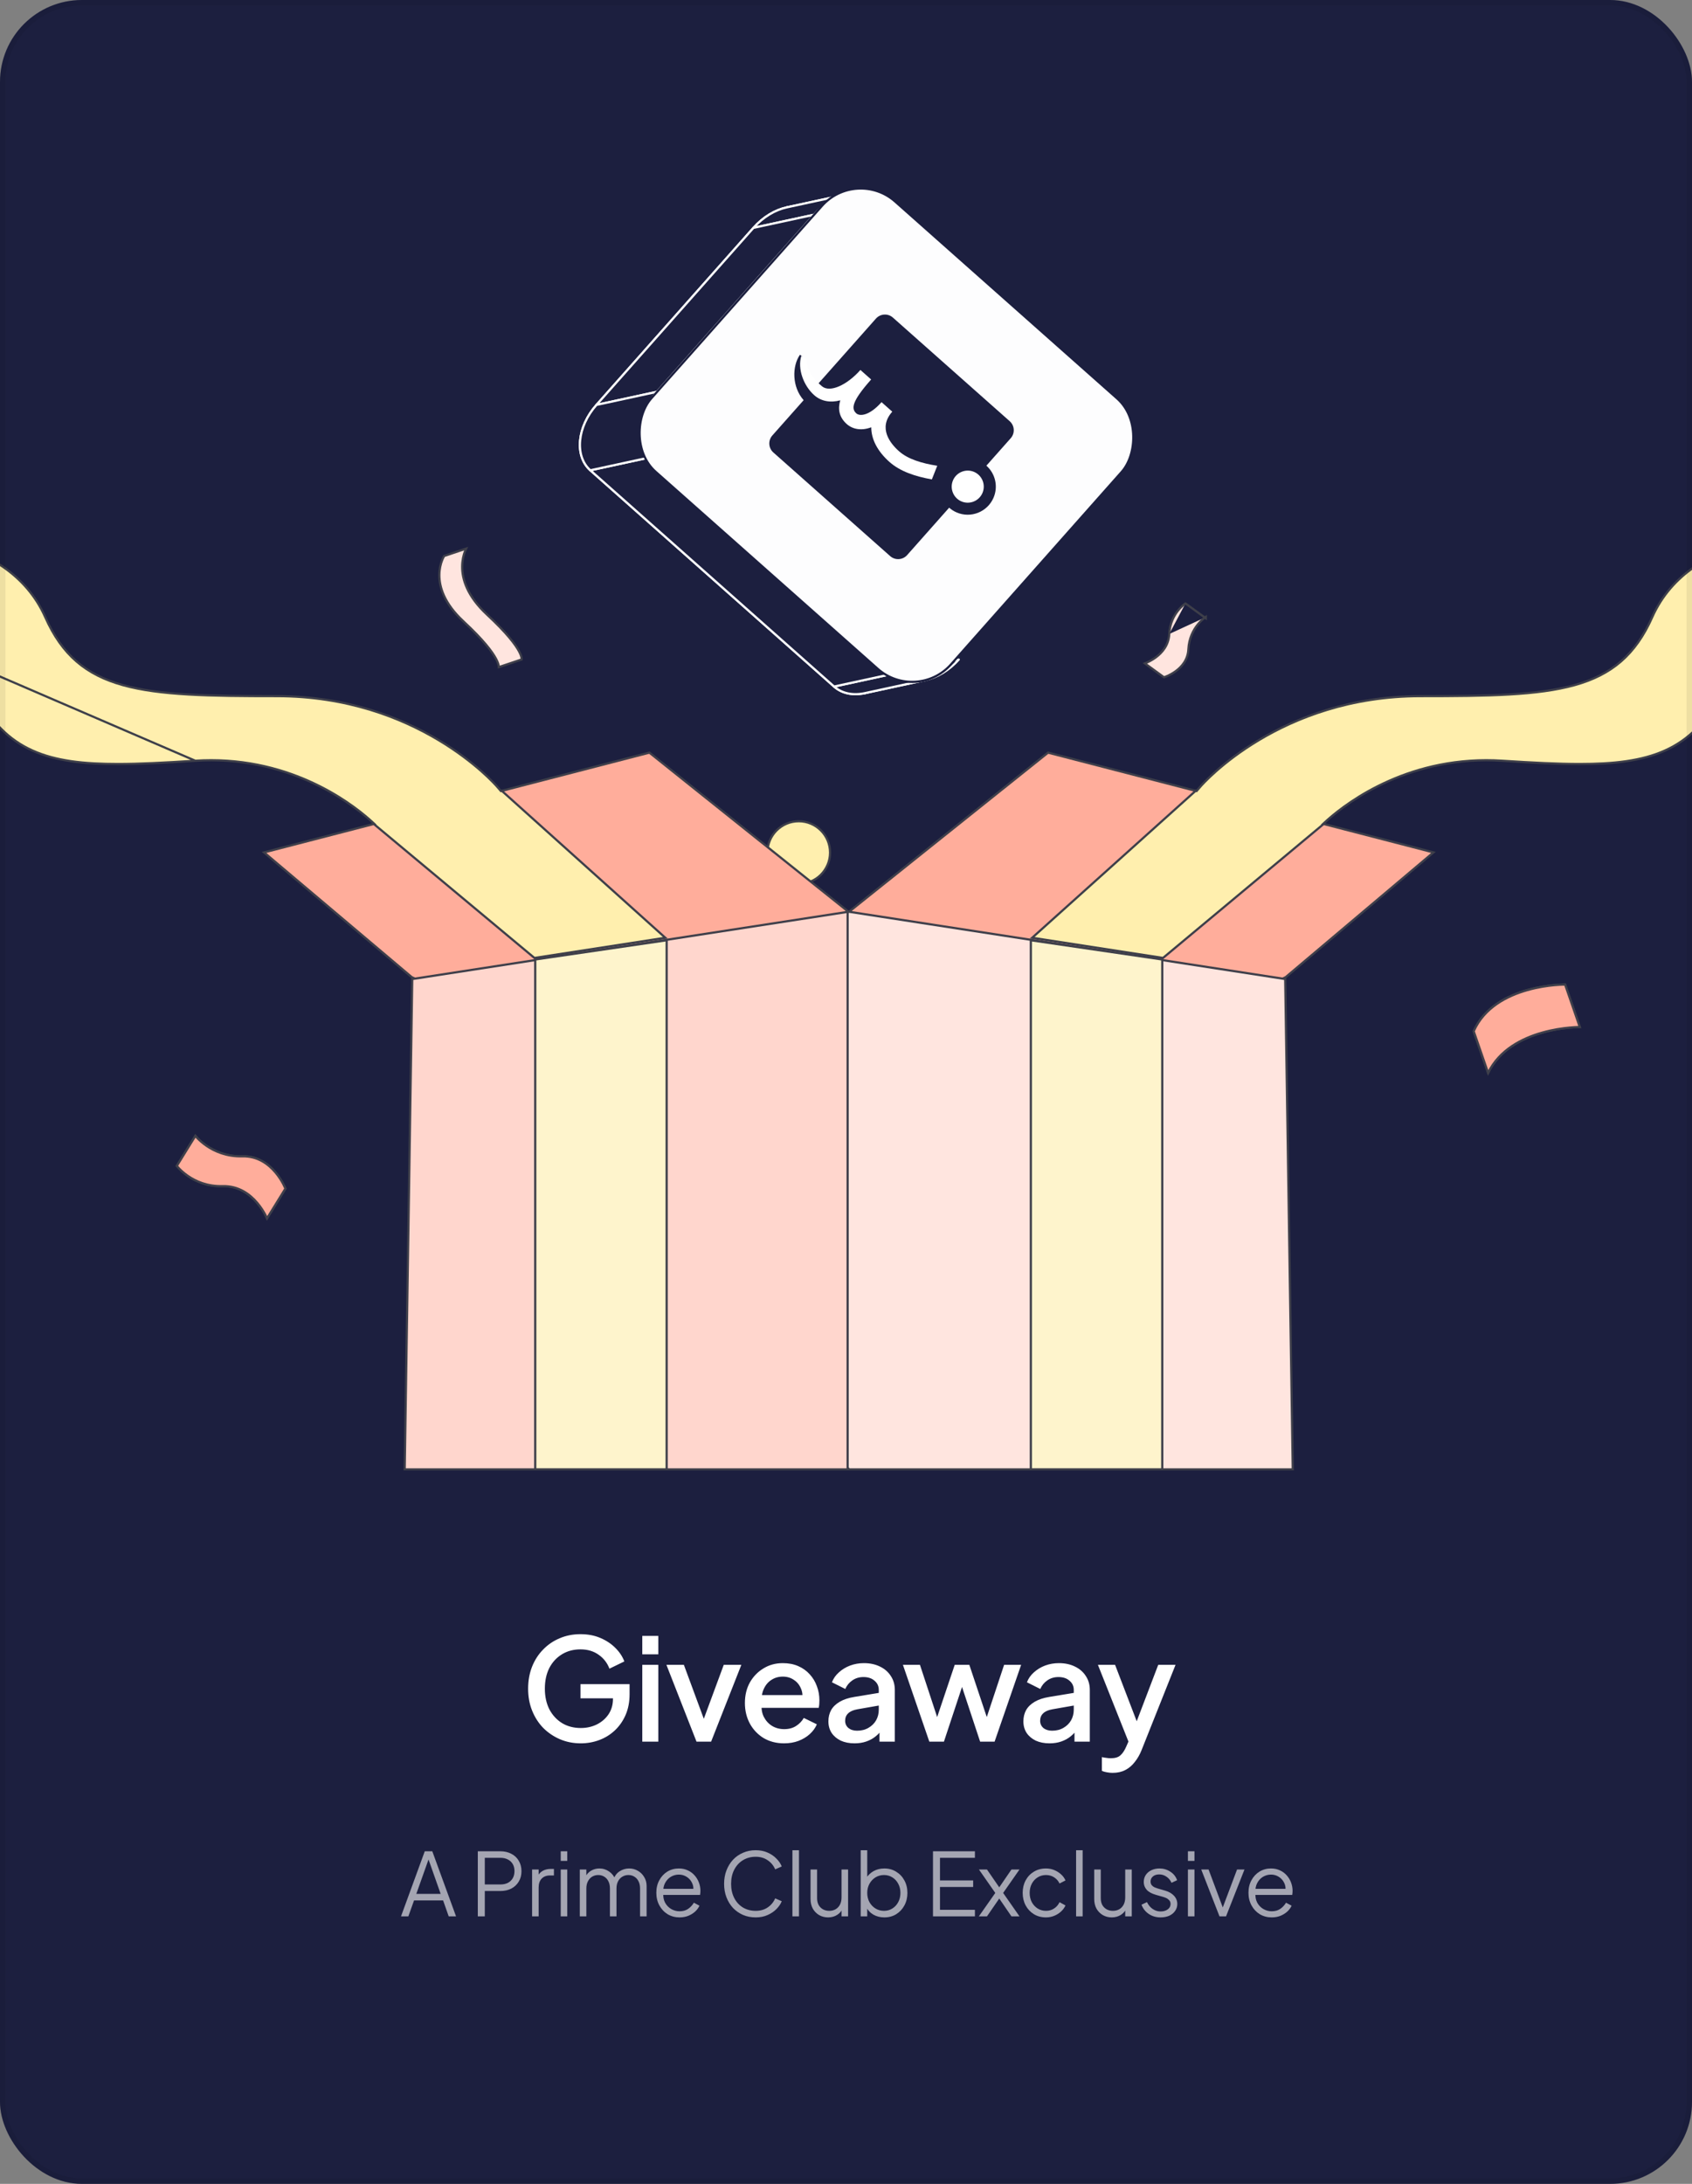 <svg xmlns="http://www.w3.org/2000/svg" width="310" height="400" viewBox="0 0 310 400" fill="none"><rect x="0" y="0" width="310" height="400" fill="#808080" stroke="none"/><g clip-path="url(#clip0_352_125)"><rect width="310" height="400" rx="15" fill="#1C1F3F"></rect><path d="M106.405 319.312C105.035 319.312 103.761 319.061 102.583 318.558C101.421 318.055 100.399 317.362 99.515 316.478C98.648 315.577 97.972 314.519 97.487 313.306C97.001 312.093 96.759 310.758 96.759 309.302C96.759 307.863 96.993 306.537 97.461 305.324C97.946 304.093 98.622 303.036 99.489 302.152C100.355 301.251 101.369 300.557 102.531 300.072C103.692 299.569 104.966 299.318 106.353 299.318C107.722 299.318 108.944 299.552 110.019 300.02C111.111 300.488 112.029 301.103 112.775 301.866C113.52 302.611 114.057 303.426 114.387 304.31L111.657 305.636C111.258 304.579 110.599 303.729 109.681 303.088C108.762 302.429 107.653 302.1 106.353 302.1C105.07 302.1 103.935 302.403 102.947 303.01C101.959 303.617 101.187 304.457 100.633 305.532C100.095 306.607 99.827 307.863 99.827 309.302C99.827 310.741 100.104 312.006 100.659 313.098C101.231 314.173 102.011 315.013 102.999 315.62C103.987 316.209 105.122 316.504 106.405 316.504C107.479 316.504 108.459 316.287 109.343 315.854C110.244 315.403 110.963 314.779 111.501 313.982C112.038 313.167 112.307 312.223 112.307 311.148V309.822L113.685 311.07H106.353V308.47H115.349V310.29C115.349 311.711 115.106 312.985 114.621 314.112C114.135 315.221 113.477 316.166 112.645 316.946C111.813 317.726 110.859 318.315 109.785 318.714C108.71 319.113 107.583 319.312 106.405 319.312ZM117.675 319V304.934H120.613V319H117.675ZM117.675 303.01V299.63H120.613V303.01H117.675ZM127.61 319L122.098 304.934H125.296L129.534 316.4H128.364L132.602 304.934H135.826L130.288 319H127.61ZM143.653 319.312C142.249 319.312 141.001 318.991 139.909 318.35C138.835 317.691 137.994 316.807 137.387 315.698C136.781 314.571 136.477 313.315 136.477 311.928C136.477 310.507 136.781 309.25 137.387 308.158C138.011 307.066 138.843 306.208 139.883 305.584C140.923 304.943 142.102 304.622 143.419 304.622C144.477 304.622 145.421 304.804 146.253 305.168C147.085 305.532 147.787 306.035 148.359 306.676C148.931 307.3 149.365 308.019 149.659 308.834C149.971 309.649 150.127 310.515 150.127 311.434C150.127 311.659 150.119 311.893 150.101 312.136C150.084 312.379 150.049 312.604 149.997 312.812H138.791V310.472H148.333L146.929 311.538C147.103 310.689 147.042 309.935 146.747 309.276C146.47 308.6 146.037 308.071 145.447 307.69C144.875 307.291 144.199 307.092 143.419 307.092C142.639 307.092 141.946 307.291 141.339 307.69C140.733 308.071 140.265 308.626 139.935 309.354C139.606 310.065 139.476 310.931 139.545 311.954C139.459 312.907 139.589 313.739 139.935 314.45C140.299 315.161 140.802 315.715 141.443 316.114C142.102 316.513 142.847 316.712 143.679 316.712C144.529 316.712 145.248 316.521 145.837 316.14C146.444 315.759 146.921 315.265 147.267 314.658L149.659 315.828C149.382 316.487 148.949 317.085 148.359 317.622C147.787 318.142 147.094 318.558 146.279 318.87C145.482 319.165 144.607 319.312 143.653 319.312ZM156.56 319.312C155.606 319.312 154.766 319.147 154.038 318.818C153.327 318.471 152.772 318.003 152.374 317.414C151.975 316.807 151.776 316.097 151.776 315.282C151.776 314.519 151.94 313.835 152.27 313.228C152.616 312.621 153.145 312.11 153.856 311.694C154.566 311.278 155.459 310.983 156.534 310.81L161.422 310.004V312.318L157.106 313.072C156.326 313.211 155.754 313.462 155.39 313.826C155.026 314.173 154.844 314.623 154.844 315.178C154.844 315.715 155.043 316.157 155.442 316.504C155.858 316.833 156.386 316.998 157.028 316.998C157.825 316.998 158.518 316.825 159.108 316.478C159.714 316.131 160.182 315.672 160.512 315.1C160.841 314.511 161.006 313.861 161.006 313.15V309.536C161.006 308.843 160.746 308.279 160.226 307.846C159.723 307.395 159.047 307.17 158.198 307.17C157.418 307.17 156.733 307.378 156.144 307.794C155.572 308.193 155.147 308.713 154.87 309.354L152.426 308.132C152.686 307.439 153.11 306.832 153.7 306.312C154.289 305.775 154.974 305.359 155.754 305.064C156.551 304.769 157.392 304.622 158.276 304.622C159.385 304.622 160.364 304.83 161.214 305.246C162.08 305.662 162.748 306.243 163.216 306.988C163.701 307.716 163.944 308.565 163.944 309.536V319H161.136V316.452L161.734 316.53C161.404 317.102 160.98 317.596 160.46 318.012C159.957 318.428 159.376 318.749 158.718 318.974C158.076 319.199 157.357 319.312 156.56 319.312ZM170.265 319L165.429 304.934H168.549L172.241 316.14H171.149L174.919 304.934H177.597L181.341 316.14H180.249L183.967 304.934H187.087L182.225 319H179.573L175.777 307.534H176.739L172.943 319H170.265ZM192.285 319.312C191.332 319.312 190.491 319.147 189.763 318.818C189.053 318.471 188.498 318.003 188.099 317.414C187.701 316.807 187.501 316.097 187.501 315.282C187.501 314.519 187.666 313.835 187.995 313.228C188.342 312.621 188.871 312.11 189.581 311.694C190.292 311.278 191.185 310.983 192.259 310.81L197.147 310.004V312.318L192.831 313.072C192.051 313.211 191.479 313.462 191.115 313.826C190.751 314.173 190.569 314.623 190.569 315.178C190.569 315.715 190.769 316.157 191.167 316.504C191.583 316.833 192.112 316.998 192.753 316.998C193.551 316.998 194.244 316.825 194.833 316.478C195.44 316.131 195.908 315.672 196.237 315.1C196.567 314.511 196.731 313.861 196.731 313.15V309.536C196.731 308.843 196.471 308.279 195.951 307.846C195.449 307.395 194.773 307.17 193.923 307.17C193.143 307.17 192.459 307.378 191.869 307.794C191.297 308.193 190.873 308.713 190.595 309.354L188.151 308.132C188.411 307.439 188.836 306.832 189.425 306.312C190.015 305.775 190.699 305.359 191.479 305.064C192.277 304.769 193.117 304.622 194.001 304.622C195.111 304.622 196.09 304.83 196.939 305.246C197.806 305.662 198.473 306.243 198.941 306.988C199.427 307.716 199.669 308.565 199.669 309.536V319H196.861V316.452L197.459 316.53C197.13 317.102 196.705 317.596 196.185 318.012C195.683 318.428 195.102 318.749 194.443 318.974C193.802 319.199 193.083 319.312 192.285 319.312ZM203.832 324.72C203.486 324.72 203.139 324.685 202.792 324.616C202.463 324.564 202.16 324.477 201.882 324.356V321.834C202.09 321.886 202.342 321.929 202.636 321.964C202.931 322.016 203.217 322.042 203.494 322.042C204.309 322.042 204.907 321.86 205.288 321.496C205.687 321.149 206.042 320.612 206.354 319.884L207.29 317.752L207.238 320.222L201.154 304.934H204.3L208.798 316.66H207.732L212.204 304.934H215.376L209.162 320.534C208.833 321.366 208.417 322.094 207.914 322.718C207.429 323.359 206.848 323.853 206.172 324.2C205.514 324.547 204.734 324.72 203.832 324.72Z" fill="white"></path><path d="M73.473 351L77.825 339.08H79.201L83.553 351H82.209L81.185 348.088H75.857L74.817 351H73.473ZM76.273 346.888H80.737L78.321 340.04H78.705L76.273 346.888ZM87.541 351V339.08H91.637C92.416 339.08 93.099 339.235 93.685 339.544C94.272 339.843 94.725 340.269 95.045 340.824C95.376 341.368 95.541 342.003 95.541 342.728C95.541 343.453 95.376 344.088 95.045 344.632C94.725 345.176 94.272 345.603 93.685 345.912C93.109 346.211 92.427 346.36 91.637 346.36H88.821V351H87.541ZM88.821 345.16H91.701C92.213 345.16 92.661 345.064 93.045 344.872C93.429 344.669 93.728 344.387 93.941 344.024C94.155 343.651 94.261 343.213 94.261 342.712C94.261 342.211 94.155 341.779 93.941 341.416C93.728 341.053 93.429 340.776 93.045 340.584C92.661 340.381 92.213 340.28 91.701 340.28H88.821V345.16ZM97.487 351V342.424H98.687V343.832L98.527 343.624C98.729 343.219 99.033 342.899 99.439 342.664C99.855 342.429 100.356 342.312 100.943 342.312H101.487V343.512H100.735C100.116 343.512 99.62 343.704 99.247 344.088C98.873 344.472 98.687 345.016 98.687 345.72V351H97.487ZM102.733 351V342.424H103.933V351H102.733ZM102.733 340.84V339.08H103.933V340.84H102.733ZM106.229 351V342.424H107.429V344.056L107.237 343.816C107.472 343.315 107.819 342.925 108.277 342.648C108.747 342.371 109.259 342.232 109.813 342.232C110.475 342.232 111.072 342.419 111.605 342.792C112.139 343.165 112.517 343.651 112.741 344.248L112.405 344.264C112.619 343.603 112.987 343.101 113.509 342.76C114.043 342.408 114.629 342.232 115.269 342.232C115.845 342.232 116.373 342.371 116.853 342.648C117.344 342.925 117.733 343.309 118.021 343.8C118.32 344.28 118.469 344.824 118.469 345.432V351H117.269V345.896C117.269 345.373 117.173 344.931 116.981 344.568C116.8 344.205 116.549 343.928 116.229 343.736C115.909 343.533 115.541 343.432 115.125 343.432C114.72 343.432 114.352 343.533 114.021 343.736C113.691 343.928 113.429 344.211 113.237 344.584C113.045 344.947 112.949 345.384 112.949 345.896V351H111.749V345.896C111.749 345.373 111.653 344.931 111.461 344.568C111.28 344.205 111.029 343.928 110.709 343.736C110.389 343.533 110.021 343.432 109.605 343.432C109.189 343.432 108.816 343.533 108.485 343.736C108.165 343.928 107.909 344.211 107.717 344.584C107.525 344.947 107.429 345.384 107.429 345.896V351H106.229ZM124.504 351.192C123.704 351.192 122.979 351 122.328 350.616C121.688 350.221 121.182 349.683 120.808 349C120.435 348.317 120.248 347.544 120.248 346.68C120.248 345.816 120.43 345.053 120.792 344.392C121.155 343.72 121.646 343.192 122.264 342.808C122.894 342.424 123.598 342.232 124.376 342.232C124.995 342.232 125.544 342.349 126.024 342.584C126.515 342.808 126.931 343.117 127.272 343.512C127.614 343.896 127.875 344.333 128.056 344.824C128.238 345.304 128.328 345.8 128.328 346.312C128.328 346.419 128.323 346.541 128.312 346.68C128.302 346.808 128.286 346.941 128.264 347.08H121.016V345.96H127.576L127 346.44C127.096 345.853 127.027 345.331 126.792 344.872C126.568 344.403 126.243 344.035 125.816 343.768C125.39 343.491 124.91 343.352 124.376 343.352C123.843 343.352 123.347 343.491 122.888 343.768C122.44 344.045 122.088 344.435 121.832 344.936C121.576 345.427 121.475 346.013 121.528 346.696C121.475 347.379 121.582 347.976 121.848 348.488C122.126 348.989 122.499 349.379 122.968 349.656C123.448 349.933 123.96 350.072 124.504 350.072C125.134 350.072 125.662 349.923 126.088 349.624C126.515 349.325 126.862 348.952 127.128 348.504L128.152 349.048C127.982 349.432 127.72 349.789 127.368 350.12C127.016 350.44 126.595 350.701 126.104 350.904C125.624 351.096 125.091 351.192 124.504 351.192ZM138.459 351.192C137.616 351.192 136.843 351.043 136.139 350.744C135.435 350.435 134.822 350.008 134.299 349.464C133.787 348.909 133.387 348.259 133.099 347.512C132.811 346.765 132.667 345.944 132.667 345.048C132.667 344.152 132.811 343.331 133.099 342.584C133.387 341.837 133.787 341.187 134.299 340.632C134.822 340.077 135.435 339.651 136.139 339.352C136.843 339.043 137.616 338.888 138.459 338.888C139.27 338.888 139.995 339.032 140.635 339.32C141.286 339.608 141.83 339.981 142.267 340.44C142.715 340.888 143.035 341.363 143.227 341.864L142.027 342.392C141.728 341.699 141.27 341.144 140.651 340.728C140.043 340.301 139.312 340.088 138.459 340.088C137.584 340.088 136.806 340.296 136.123 340.712C135.44 341.128 134.907 341.709 134.523 342.456C134.139 343.192 133.947 344.056 133.947 345.048C133.947 346.029 134.139 346.893 134.523 347.64C134.907 348.387 135.44 348.968 136.123 349.384C136.806 349.789 137.584 349.992 138.459 349.992C139.312 349.992 140.043 349.784 140.651 349.368C141.27 348.952 141.728 348.397 142.027 347.704L143.227 348.232C143.035 348.723 142.715 349.197 142.267 349.656C141.83 350.104 141.286 350.472 140.635 350.76C139.995 351.048 139.27 351.192 138.459 351.192ZM145.183 351V338.888H146.383V351H145.183ZM151.719 351.192C151.122 351.192 150.578 351.053 150.087 350.776C149.597 350.488 149.207 350.093 148.919 349.592C148.642 349.08 148.503 348.493 148.503 347.832V342.424H149.703V347.688C149.703 348.147 149.794 348.552 149.975 348.904C150.167 349.245 150.429 349.512 150.759 349.704C151.101 349.896 151.49 349.992 151.927 349.992C152.365 349.992 152.754 349.896 153.095 349.704C153.437 349.501 153.703 349.219 153.895 348.856C154.087 348.483 154.183 348.04 154.183 347.528V342.424H155.383V351H154.183V349.336L154.455 349.4C154.253 349.955 153.906 350.392 153.415 350.712C152.925 351.032 152.359 351.192 151.719 351.192ZM162.027 351.192C161.291 351.192 160.624 351.027 160.027 350.696C159.44 350.355 158.998 349.875 158.699 349.256L158.891 349.08V351H157.691V338.888H158.891V344.344L158.699 344.008C159.04 343.464 159.494 343.032 160.059 342.712C160.635 342.392 161.291 342.232 162.027 342.232C162.838 342.232 163.558 342.429 164.187 342.824C164.827 343.208 165.328 343.736 165.691 344.408C166.064 345.08 166.251 345.848 166.251 346.712C166.251 347.565 166.064 348.333 165.691 349.016C165.328 349.688 164.827 350.221 164.187 350.616C163.558 351 162.838 351.192 162.027 351.192ZM161.963 349.992C162.539 349.992 163.051 349.848 163.499 349.56C163.958 349.272 164.315 348.883 164.571 348.392C164.838 347.891 164.971 347.331 164.971 346.712C164.971 346.083 164.838 345.523 164.571 345.032C164.315 344.541 163.958 344.152 163.499 343.864C163.051 343.576 162.539 343.432 161.963 343.432C161.387 343.432 160.864 343.576 160.395 343.864C159.936 344.152 159.568 344.547 159.291 345.048C159.024 345.539 158.891 346.093 158.891 346.712C158.891 347.331 159.024 347.891 159.291 348.392C159.568 348.883 159.936 349.272 160.395 349.56C160.864 349.848 161.387 349.992 161.963 349.992ZM170.938 351V339.08H178.618V340.28H172.218V344.424H178.298V345.624H172.218V349.8H178.618V351H170.938ZM179.343 351L182.351 346.712L179.359 342.424H180.831L183.487 346.28H182.671L185.311 342.424H186.783L183.791 346.712L186.783 351H185.311L182.671 347.144H183.487L180.831 351H179.343ZM191.643 351.192C190.8 351.192 190.059 350.995 189.419 350.6C188.779 350.205 188.278 349.672 187.915 349C187.552 348.317 187.371 347.549 187.371 346.696C187.371 345.843 187.552 345.08 187.915 344.408C188.278 343.736 188.779 343.208 189.419 342.824C190.059 342.429 190.8 342.232 191.643 342.232C192.176 342.232 192.678 342.328 193.147 342.52C193.616 342.712 194.032 342.973 194.395 343.304C194.758 343.624 195.03 343.997 195.211 344.424L194.123 344.984C193.91 344.525 193.584 344.152 193.147 343.864C192.71 343.576 192.208 343.432 191.643 343.432C191.078 343.432 190.566 343.576 190.107 343.864C189.659 344.141 189.302 344.531 189.035 345.032C188.779 345.523 188.651 346.083 188.651 346.712C188.651 347.331 188.779 347.891 189.035 348.392C189.302 348.883 189.659 349.272 190.107 349.56C190.566 349.848 191.078 349.992 191.643 349.992C192.208 349.992 192.704 349.848 193.131 349.56C193.568 349.272 193.899 348.888 194.123 348.408L195.211 349C195.03 349.416 194.758 349.789 194.395 350.12C194.032 350.451 193.616 350.712 193.147 350.904C192.678 351.096 192.176 351.192 191.643 351.192ZM197.157 351V338.888H198.357V351H197.157ZM203.693 351.192C203.096 351.192 202.552 351.053 202.061 350.776C201.57 350.488 201.181 350.093 200.893 349.592C200.616 349.08 200.477 348.493 200.477 347.832V342.424H201.677V347.688C201.677 348.147 201.768 348.552 201.949 348.904C202.141 349.245 202.402 349.512 202.733 349.704C203.074 349.896 203.464 349.992 203.901 349.992C204.338 349.992 204.728 349.896 205.069 349.704C205.41 349.501 205.677 349.219 205.869 348.856C206.061 348.483 206.157 348.04 206.157 347.528V342.424H207.357V351H206.157V349.336L206.429 349.4C206.226 349.955 205.88 350.392 205.389 350.712C204.898 351.032 204.333 351.192 203.693 351.192ZM212.641 351.192C211.819 351.192 211.099 350.984 210.481 350.568C209.862 350.152 209.414 349.587 209.137 348.872L210.145 348.392C210.39 348.915 210.731 349.331 211.169 349.64C211.617 349.949 212.107 350.104 212.641 350.104C213.153 350.104 213.585 349.981 213.937 349.736C214.289 349.48 214.465 349.149 214.465 348.744C214.465 348.445 214.379 348.211 214.209 348.04C214.038 347.859 213.841 347.72 213.617 347.624C213.393 347.528 213.195 347.459 213.025 347.416L211.793 347.064C211.003 346.84 210.433 346.525 210.081 346.12C209.729 345.715 209.553 345.245 209.553 344.712C209.553 344.211 209.681 343.773 209.937 343.4C210.193 343.027 210.539 342.739 210.977 342.536C211.414 342.333 211.899 342.232 212.433 342.232C213.158 342.232 213.814 342.424 214.401 342.808C214.998 343.181 215.419 343.704 215.665 344.376L214.641 344.856C214.427 344.376 214.118 344.003 213.713 343.736C213.318 343.459 212.875 343.32 212.385 343.32C211.905 343.32 211.521 343.443 211.233 343.688C210.945 343.933 210.801 344.243 210.801 344.616C210.801 344.904 210.875 345.133 211.025 345.304C211.174 345.475 211.345 345.603 211.537 345.688C211.739 345.773 211.915 345.837 212.065 345.88L213.489 346.296C214.182 346.499 214.721 346.813 215.105 347.24C215.499 347.667 215.697 348.168 215.697 348.744C215.697 349.213 215.563 349.635 215.297 350.008C215.041 350.381 214.683 350.675 214.225 350.888C213.766 351.091 213.238 351.192 212.641 351.192ZM217.645 351V342.424H218.845V351H217.645ZM217.645 340.84V339.08H218.845V340.84H217.645ZM223.43 351L220.086 342.424H221.43L224.246 349.944H223.814L226.646 342.424H228.006L224.63 351H223.43ZM232.995 351.192C232.195 351.192 231.47 351 230.819 350.616C230.179 350.221 229.672 349.683 229.299 349C228.926 348.317 228.739 347.544 228.739 346.68C228.739 345.816 228.92 345.053 229.283 344.392C229.646 343.72 230.136 343.192 230.755 342.808C231.384 342.424 232.088 342.232 232.867 342.232C233.486 342.232 234.035 342.349 234.515 342.584C235.006 342.808 235.422 343.117 235.763 343.512C236.104 343.896 236.366 344.333 236.547 344.824C236.728 345.304 236.819 345.8 236.819 346.312C236.819 346.419 236.814 346.541 236.803 346.68C236.792 346.808 236.776 346.941 236.755 347.08H229.507V345.96H236.067L235.491 346.44C235.587 345.853 235.518 345.331 235.283 344.872C235.059 344.403 234.734 344.035 234.307 343.768C233.88 343.491 233.4 343.352 232.867 343.352C232.334 343.352 231.838 343.491 231.379 343.768C230.931 344.045 230.579 344.435 230.323 344.936C230.067 345.427 229.966 346.013 230.019 346.696C229.966 347.379 230.072 347.976 230.339 348.488C230.616 348.989 230.99 349.379 231.459 349.656C231.939 349.933 232.451 350.072 232.995 350.072C233.624 350.072 234.152 349.923 234.579 349.624C235.006 349.325 235.352 348.952 235.619 348.504L236.643 349.048C236.472 349.432 236.211 349.789 235.859 350.12C235.507 350.44 235.086 350.701 234.595 350.904C234.115 351.096 233.582 351.192 232.995 351.192Z" fill="white" fill-opacity="0.6"></path><path d="M152.079 156.159C152.079 159.328 149.51 161.896 146.342 161.896C143.173 161.896 140.604 159.328 140.604 156.159C140.604 152.99 143.173 150.422 146.342 150.422C149.51 150.422 152.079 152.99 152.079 156.159Z" fill="#FFEFAE" stroke="#3E3F4A" stroke-width="0.4"></path><path d="M157.813 169.073L155.79 166.812L192.021 137.856L262.626 156.127L235.556 178.979L231.241 181.043L164.761 171.235L157.813 169.073ZM75.443 178.979L48.374 156.127L118.979 137.856L155.207 166.809L153.183 169.073L146.238 171.232L79.759 181.043L75.443 178.979Z" fill="#FFAD9B" stroke="#3E3F4A" stroke-width="0.4"></path><path d="M235.465 179.324L236.852 269.132H155.581L150.846 264.247V169.373L155.53 166.996L235.465 179.324Z" fill="#FFE5DF" stroke="#3E3F4A" stroke-width="0.4"></path><path d="M155.299 269.132H74.147L75.53 179.324L155.299 167.021V269.132Z" fill="#FFD6CD" stroke="#3E3F4A" stroke-width="0.4"></path><path d="M35.78 139.337C36.748 139.274 37.727 139.244 38.685 139.244C54.876 139.244 65.526 148.059 68.309 150.651L68.575 150.899L68.487 150.922L97.918 175.461L121.893 171.762L91.94 144.85L91.896 144.861L91.776 144.893L91.694 144.799L91.102 144.114L91.101 144.114C90.529 143.449 76.462 127.509 50.758 127.509C38.316 127.509 29.243 127.366 22.517 125.492C19.148 124.554 16.36 123.179 14.028 121.166C11.696 119.153 9.829 116.51 8.291 113.048C4.699 104.967 -2.711 101.336 -8.324 99.714L-8.324 99.714L-9.929 99.249L-14.762 117.582L-13.44 118.126L35.78 139.337ZM35.78 139.337C29.962 139.707 25.562 139.935 21.608 139.935C15.384 139.935 10.231 139.389 5.952 137.465C1.681 135.546 -1.738 132.247 -4.478 126.702L-4.478 126.702C-6.492 122.627 -9.507 119.737 -13.44 118.126L35.78 139.337ZM242.691 150.651L242.417 150.906L242.504 150.927L213.081 175.458L189.11 171.762L219.061 144.849L219.108 144.862L219.228 144.892L219.309 144.799L219.901 144.114L219.902 144.114C220.474 143.449 234.541 127.509 260.245 127.509C272.687 127.509 281.76 127.366 288.486 125.492C291.854 124.554 294.643 123.179 296.975 121.166C299.307 119.153 301.174 116.51 302.712 113.048C306.303 104.967 313.714 101.336 319.324 99.714L320.932 99.249L325.762 117.582L324.44 118.126C320.507 119.737 317.492 122.626 315.478 126.702L315.657 126.791L315.478 126.702C312.738 132.247 309.319 135.546 305.048 137.465C300.769 139.389 295.616 139.935 289.392 139.935C285.438 139.935 281.038 139.707 275.22 139.337C274.252 139.274 273.273 139.244 272.315 139.244C256.124 139.244 245.474 148.059 242.691 150.651Z" fill="#FFEFAE" stroke="#3E3F4A" stroke-width="0.4"></path><path d="M52.289 217.7L48.927 223.144C48.851 222.977 48.746 222.759 48.611 222.505C48.294 221.911 47.811 221.119 47.145 220.331C45.815 218.756 43.739 217.178 40.798 217.253L40.798 217.253C37.992 217.325 35.87 216.37 34.449 215.397C33.738 214.91 33.203 214.418 32.847 214.05C32.668 213.865 32.535 213.712 32.446 213.605C32.429 213.584 32.413 213.564 32.398 213.546L35.794 208.048C35.887 208.158 36.014 208.302 36.177 208.47C36.549 208.854 37.104 209.364 37.841 209.868C39.315 210.878 41.518 211.869 44.426 211.795L44.426 211.795C47.201 211.723 49.171 213.207 50.457 214.731C51.1 215.492 51.568 216.259 51.875 216.836C52.029 217.124 52.142 217.364 52.216 217.531C52.247 217.601 52.271 217.658 52.289 217.7ZM289.441 188.103C289.358 188.105 289.257 188.107 289.14 188.111C288.768 188.123 288.233 188.149 287.58 188.21C286.273 188.331 284.488 188.586 282.579 189.123C278.897 190.159 274.714 192.256 272.641 196.505L270.003 188.88C271.935 184.534 276.116 182.391 279.861 181.337C281.741 180.808 283.5 180.556 284.79 180.437C285.435 180.377 285.962 180.351 286.327 180.339C286.509 180.333 286.651 180.331 286.747 180.331C286.749 180.331 286.751 180.331 286.752 180.331L289.441 188.103ZM122.141 172.218V269.127H98.063V175.741L122.141 172.218ZM188.865 269.127V172.218L212.943 175.741V269.127H188.865Z" fill="#FEF4CC" stroke="#3E3F4A" stroke-width="0.4"></path><path d="M52.289 217.704L48.927 223.148C48.851 222.981 48.746 222.763 48.611 222.509C48.294 221.915 47.811 221.123 47.145 220.335C45.815 218.76 43.739 217.182 40.798 217.257L40.798 217.257C37.992 217.33 35.87 216.374 34.449 215.401C33.738 214.914 33.203 214.423 32.847 214.054C32.668 213.87 32.535 213.716 32.446 213.61C32.429 213.588 32.413 213.568 32.398 213.551L35.794 208.053C35.887 208.162 36.014 208.306 36.177 208.474C36.549 208.858 37.104 209.368 37.841 209.872C39.315 210.882 41.518 211.873 44.426 211.799L44.426 211.799C47.201 211.728 49.171 213.212 50.457 214.735C51.1 215.496 51.568 216.263 51.875 216.84C52.029 217.128 52.142 217.368 52.216 217.536C52.247 217.605 52.271 217.662 52.289 217.704ZM289.441 188.108C289.358 188.109 289.257 188.111 289.14 188.115C288.768 188.127 288.233 188.154 287.58 188.214C286.273 188.335 284.488 188.59 282.579 189.127C278.897 190.163 274.714 192.26 272.641 196.509L270.003 188.884C271.935 184.538 276.116 182.395 279.861 181.341C281.741 180.812 283.5 180.561 284.79 180.441C285.435 180.382 285.962 180.355 286.327 180.344C286.509 180.338 286.651 180.336 286.747 180.335C286.749 180.335 286.751 180.335 286.752 180.335L289.441 188.108Z" fill="#FFAD9B" stroke="#3E3F4A" stroke-width="0.4"></path><path d="M214.226 116.123C214.124 118.204 212.899 119.585 211.721 120.437C211.131 120.864 210.549 121.162 210.115 121.353C209.978 121.413 209.856 121.462 209.753 121.502L213.262 124.054C213.287 124.045 213.318 124.035 213.353 124.022C213.472 123.979 213.645 123.913 213.852 123.822C214.268 123.639 214.824 123.354 215.385 122.948C216.508 122.136 217.632 120.852 217.725 118.936L217.725 118.935C217.827 116.886 218.642 115.389 219.43 114.406C219.824 113.915 220.212 113.551 220.503 113.31C220.598 113.231 220.683 113.165 220.754 113.112M214.226 116.123C214.226 116.123 214.226 116.123 214.226 116.123L214.026 116.113L214.226 116.123ZM214.226 116.123C214.323 114.175 215.095 112.757 215.843 111.824C216.218 111.357 216.586 111.013 216.859 110.785C216.996 110.671 217.109 110.587 217.187 110.532C217.19 110.53 217.192 110.528 217.195 110.526M217.195 110.526L220.754 113.112M217.195 110.526C217.23 110.502 217.257 110.483 217.276 110.471L217.298 110.456L217.303 110.453L217.304 110.452L217.195 110.526ZM220.754 113.112L220.923 113.235L220.925 112.989C220.906 113.002 220.882 113.019 220.854 113.038C220.825 113.059 220.791 113.084 220.754 113.112ZM91.397 122.188C91.395 122.152 91.392 122.114 91.388 122.073C91.354 121.77 91.227 121.314 90.876 120.656C90.176 119.344 88.565 117.2 84.93 113.827L84.794 113.974L84.93 113.827C81.34 110.495 80.48 107.472 80.498 105.3C80.507 104.211 80.737 103.327 80.964 102.718C81.078 102.413 81.19 102.177 81.274 102.018C81.316 101.939 81.35 101.879 81.374 101.839C81.374 101.839 81.374 101.839 81.374 101.839L85.398 100.486C85.326 100.637 85.245 100.822 85.164 101.04C84.924 101.685 84.682 102.615 84.673 103.76C84.654 106.056 85.571 109.183 89.236 112.583C92.855 115.942 94.428 118.05 95.098 119.306C95.433 119.933 95.538 120.34 95.565 120.579C95.575 120.673 95.574 120.74 95.569 120.785L91.397 122.188Z" fill="#FFE5DF" stroke="#3E3F4A" stroke-width="0.4"></path><path d="M138.049 41.731C139.828 39.725 142.034 38.438 144.162 37.977C146.289 37.517 148.338 37.883 149.806 39.185L194.464 78.794C197.4 81.398 196.897 86.76 193.341 90.77L164.575 123.203C162.797 125.207 160.593 126.495 158.466 126.956C156.338 127.417 154.287 127.051 152.819 125.749L108.16 86.14C105.224 83.536 105.727 78.174 109.284 74.163L138.049 41.731Z" fill="#1C1F3F" stroke="white" stroke-width="0.4"></path><path d="M169.549 124.556C171.676 124.095 173.881 122.808 175.659 120.804L164.575 123.204C162.797 125.208 160.592 126.496 158.465 126.957L169.549 124.556Z" fill="#1C1F3F" stroke="white" stroke-width="0.4" stroke-linejoin="round"></path><path d="M163.9 123.349C165.367 124.651 167.417 125.017 169.543 124.557L158.463 126.956C156.335 127.417 154.284 127.051 152.816 125.749L163.9 123.349Z" fill="#1C1F3F" stroke="white" stroke-width="0.4" stroke-linejoin="round"></path><path d="M155.243 35.578C157.37 35.118 159.419 35.484 160.887 36.786L149.803 39.186C148.335 37.884 146.286 37.518 144.159 37.978L155.243 35.578Z" fill="#1C1F3F" stroke="white" stroke-width="0.4" stroke-linejoin="round"></path><path d="M149.132 39.332C150.91 37.328 153.115 36.04 155.242 35.579L144.161 37.978C142.033 38.439 139.827 39.727 138.048 41.732L149.132 39.332Z" fill="#1C1F3F" stroke="white" stroke-width="0.4" stroke-linejoin="round"></path><path d="M119.244 83.74L163.902 123.348L152.818 125.749L108.16 86.14L119.244 83.74Z" fill="#1C1F3F" stroke="white" stroke-width="0.4" stroke-linejoin="round"></path><path d="M149.132 39.331L120.366 71.764L109.282 74.164L138.047 41.731L149.132 39.331Z" fill="#1C1F3F" stroke="white" stroke-width="0.4" stroke-linejoin="round"></path><path d="M120.366 71.764C116.809 75.774 116.306 81.136 119.242 83.74L108.158 86.141C105.222 83.536 105.725 78.174 109.282 74.164L120.366 71.764Z" fill="#1C1F3F" stroke="white" stroke-width="0.4" stroke-linejoin="round"></path><rect x="156.895" y="30.608" width="73.414" height="66.15" rx="9.52" transform="rotate(41.571 156.895 30.608)" fill="#FDFDFE" stroke="#1C1F3F" stroke-width="0.4"></rect><path d="M182.017 91.196C182.91 89.146 182.388 86.772 180.72 85.293L185.182 80.262C185.987 79.355 185.903 77.956 184.995 77.151L163.59 58.166C162.683 57.361 161.288 57.449 160.483 58.356L148.686 71.657C147.626 70.192 146.26 67.712 147.044 65.31L146.56 64.977C145.097 67.094 145.088 70.86 147.238 73.297L141.502 79.765C140.697 80.672 140.781 82.071 141.684 82.872L163.09 101.857C163.997 102.662 165.396 102.578 166.201 101.671L173.902 92.987C174.308 93.347 174.76 93.638 175.259 93.853C177.853 94.981 180.885 93.786 182.017 91.196Z" fill="#1C1F3F"></path><path d="M176.129 91.831C174.643 91.181 173.965 89.449 174.611 87.959C175.26 86.473 176.992 85.795 178.478 86.437C179.964 87.087 180.642 88.819 179.997 90.308C179.347 91.795 177.619 92.476 176.129 91.831Z" fill="white"></path><path d="M171.719 85.311C168.881 84.864 166.345 84.098 164.712 82.65C163.11 81.228 160.819 78.397 163.477 75.401L161.512 73.658C159.272 76.183 157.523 76.273 156.893 75.715C155.928 74.859 156.045 73.521 159.607 69.506L157.641 67.763C155.166 70.554 152.044 71.966 150.593 70.748C148.36 68.864 147.692 67.112 147.809 65.837L146.825 65.157C146.052 67.562 147.262 70.684 149.17 72.376C150.451 73.513 152.139 73.803 153.95 73.325C153.503 74.84 153.675 76.372 155.146 77.677C156.204 78.615 157.796 78.951 159.627 78.264C159.625 80.428 160.753 82.649 162.969 84.615C164.922 86.348 167.69 87.271 170.731 87.809L171.719 85.311Z" fill="white"></path></g><rect x="0.5" y="0.5" width="309" height="399" rx="14.5" stroke="black" stroke-opacity="0.07"></rect><defs><clipPath id="clip0_352_125"><rect width="310" height="400" rx="15" fill="white"></rect></clipPath></defs></svg>